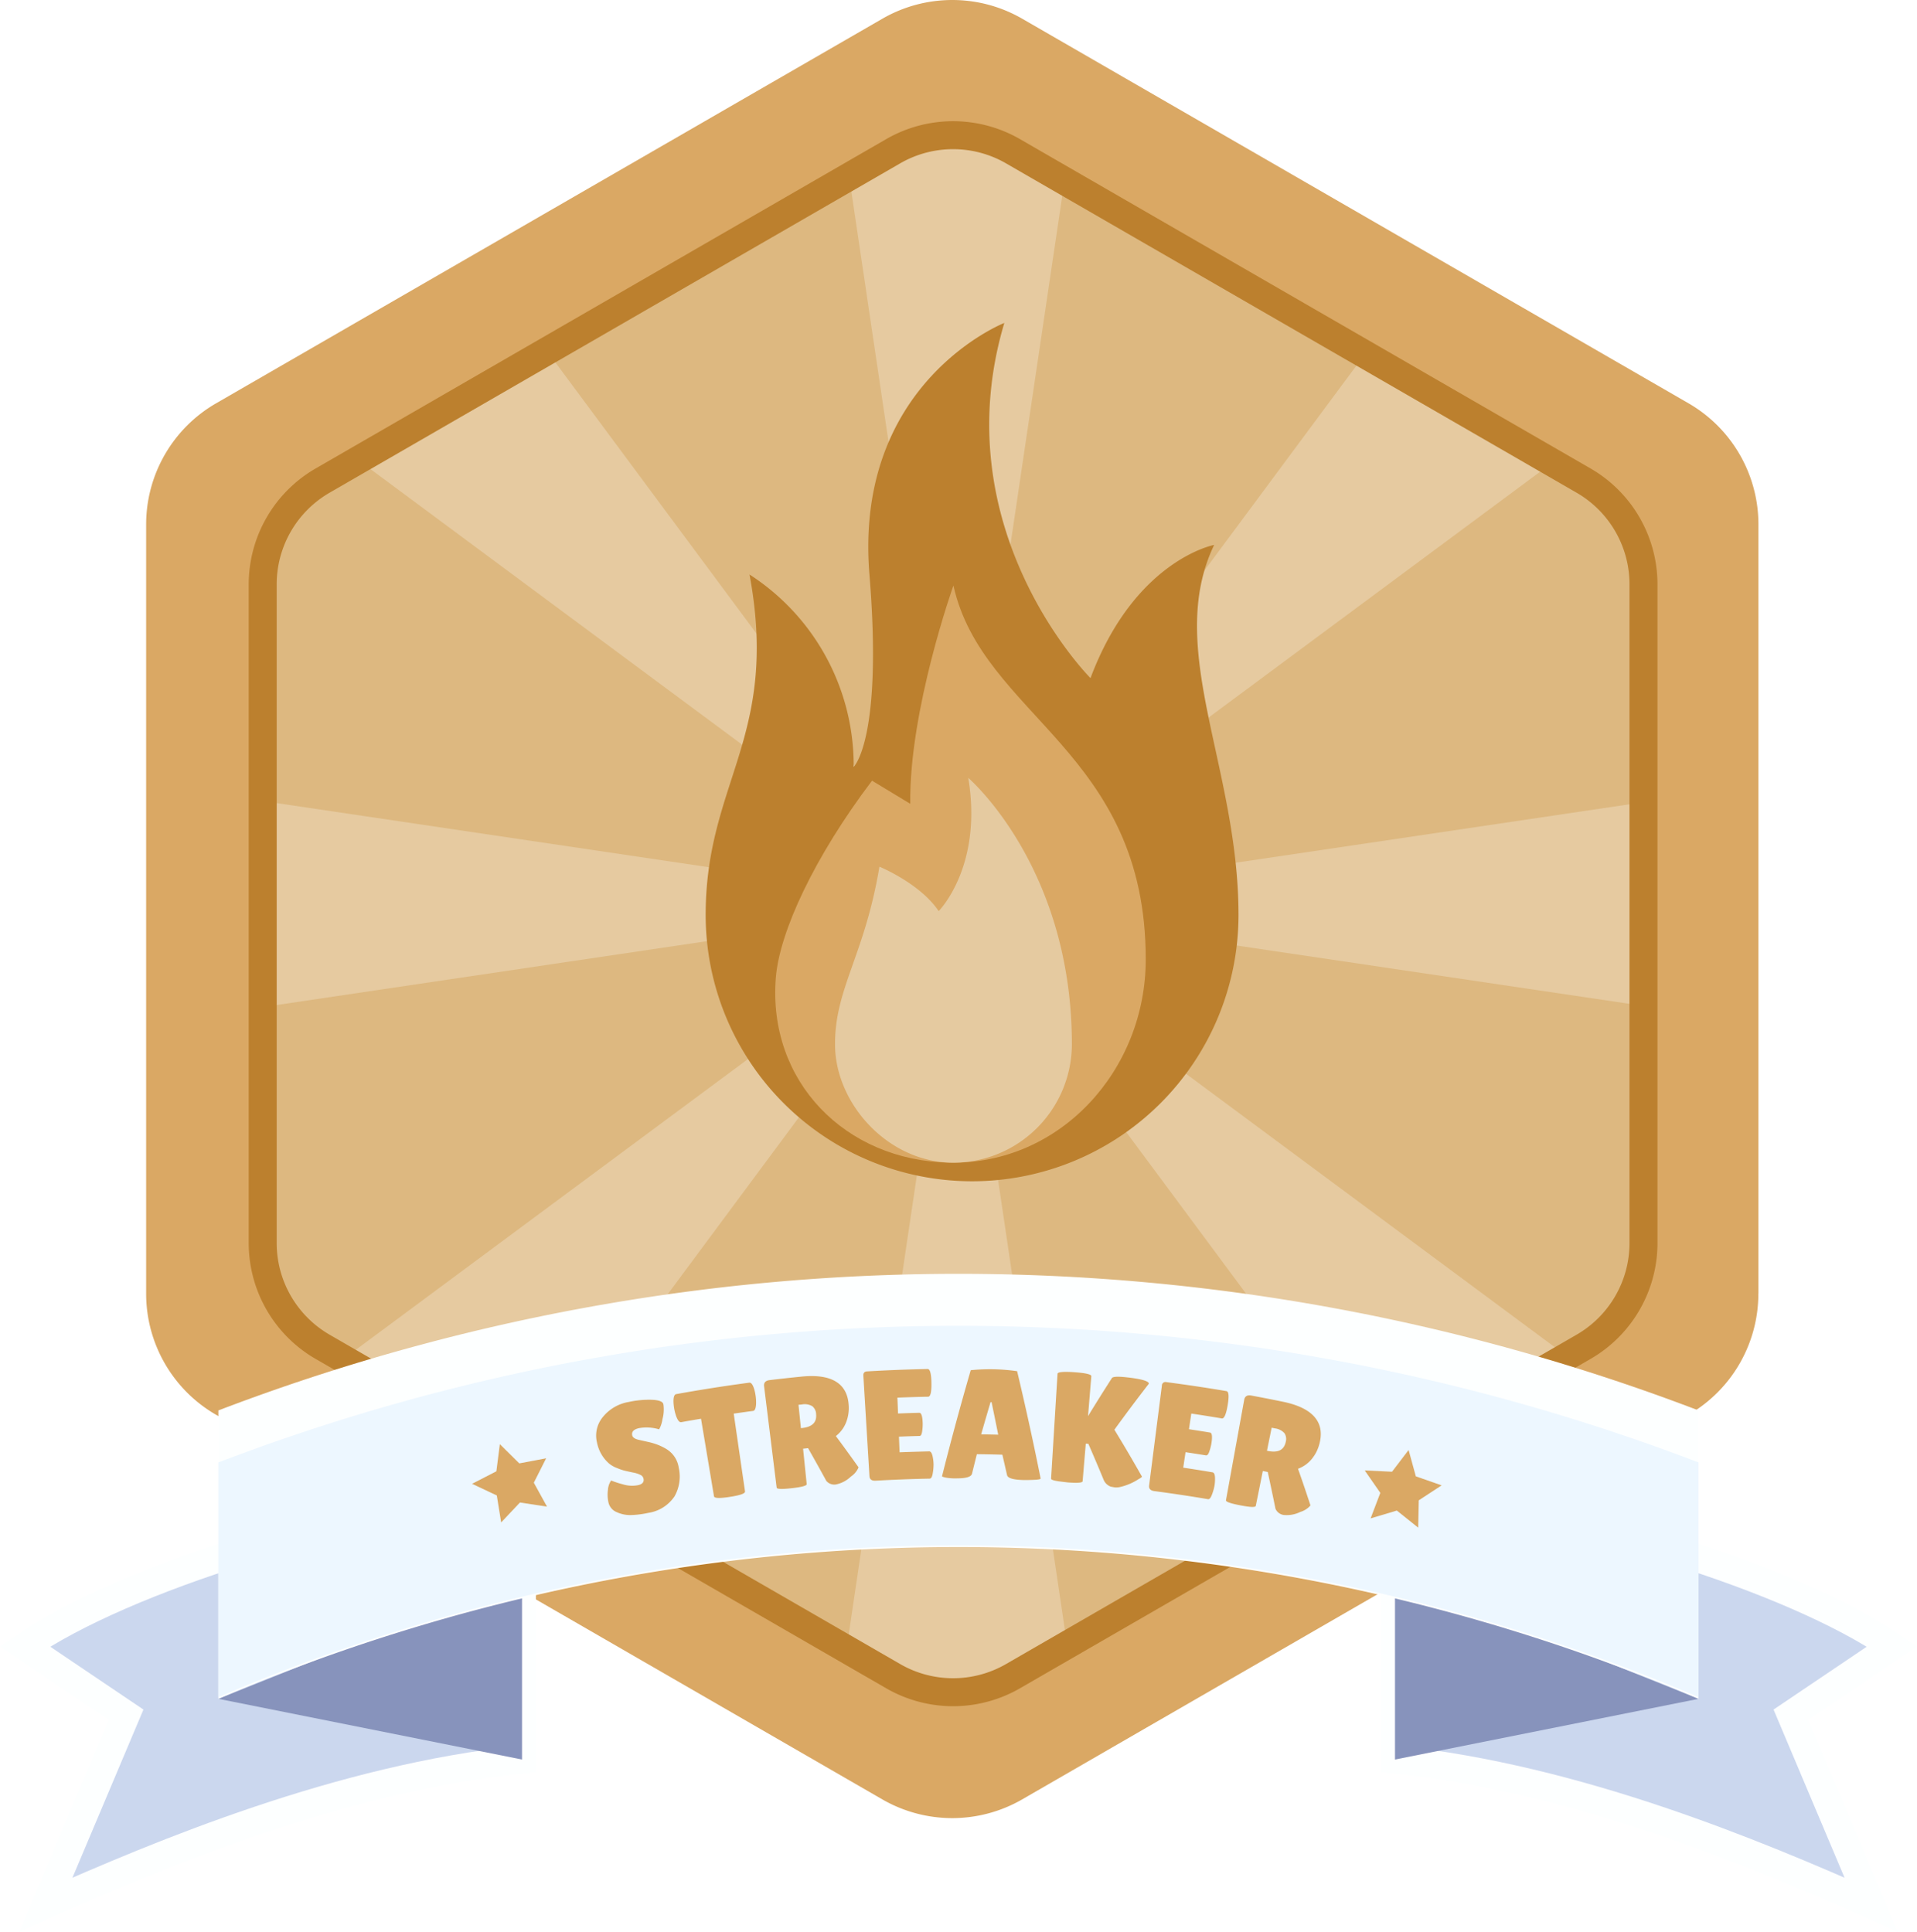 <svg xmlns="http://www.w3.org/2000/svg" xmlns:xlink="http://www.w3.org/1999/xlink" width="205.572" height="207.188" viewBox="0 0 205.572 207.188"><defs><clipPath id="a"><path d="M148.069,118.826V48.175a12.85,12.85,0,0,0-6.424-11.128L80.459,1.722a12.851,12.851,0,0,0-12.849,0L6.424,37.047A12.85,12.85,0,0,0,0,48.175v70.651a12.848,12.848,0,0,0,6.424,11.127L67.61,165.279a12.851,12.851,0,0,0,12.849,0l61.186-35.326a12.848,12.848,0,0,0,6.424-11.127" transform="translate(14082 11345.999)" fill="#ddb880"/></clipPath><filter id="b" x="71.171" y="30.143" width="66.142" height="101.061" filterUnits="userSpaceOnUse"><feOffset dx="2" dy="2" input="SourceAlpha"/><feGaussianBlur stdDeviation="1.5" result="c"/><feFlood flood-color="#daa864" flood-opacity="0.349"/><feComposite operator="in" in2="c"/><feComposite in="SourceGraphic"/></filter></defs><g transform="translate(-13882.713 -11836.372)"><path d="M172.895,138.749v-82.5a15,15,0,0,0-7.5-12.994L93.949,2.01a15.005,15.005,0,0,0-15,0L7.5,43.259A15,15,0,0,0,0,56.252v82.5a15,15,0,0,0,7.5,12.993l71.444,41.249a15.005,15.005,0,0,0,15,0l71.444-41.249a15,15,0,0,0,7.5-12.993" transform="translate(13898.385 11836.371)" fill="#daa864"/><path d="M148.069,118.826V48.175a12.85,12.85,0,0,0-6.424-11.128L80.459,1.722a12.851,12.851,0,0,0-12.849,0L6.424,37.047A12.85,12.85,0,0,0,0,48.175v70.651a12.848,12.848,0,0,0,6.424,11.127L67.61,165.279a12.851,12.851,0,0,0,12.849,0l61.186-35.326a12.848,12.848,0,0,0,6.424-11.127" transform="translate(13911.385 11850.871)" fill="#ddb880"/><g transform="translate(-170.615 504.372)" clip-path="url(#a)"><g transform="translate(14069 11342)" opacity="0.25"><path d="M10277,2609.646l-12.906,86.962h25.813Z" transform="translate(-10190.033 -2522.682)" fill="#fff"/><path d="M10313.309,2609.639l52.364,70.618,18.252-18.253Z" transform="translate(-10226.347 -2522.677)" fill="#fff"/><path d="M10114.624,2609.639l-52.365,70.618L10044.006,2662Z" transform="translate(-10027.661 -2522.677)" fill="#fff"/><path d="M10277,2364.971l-12.906-86.962h25.813Z" transform="translate(-10190.033 -2278.009)" fill="#fff"/><path d="M10313.309,2410.962l52.364-70.618,18.252,18.252Z" transform="translate(-10226.347 -2323.999)" fill="#fff"/><path d="M10114.624,2410.962l-52.365-70.618-18.253,18.252Z" transform="translate(-10027.661 -2323.999)" fill="#fff"/><path d="M10313.309,2573.333l86.962,12.907v-25.813Z" transform="translate(-10226.347 -2486.369)" fill="#fff"/><path d="M10068.641,2573.333l-86.962,12.907v-25.813Z" transform="translate(-9981.679 -2486.369)" fill="#fff"/></g></g><path d="M148.069,118.826V48.175a12.85,12.85,0,0,0-6.424-11.128L80.459,1.722a12.851,12.851,0,0,0-12.849,0L6.424,37.047A12.85,12.85,0,0,0,0,48.175v70.651a12.848,12.848,0,0,0,6.424,11.127L67.61,165.279a12.851,12.851,0,0,0,12.849,0l61.186-35.326a12.848,12.848,0,0,0,6.424-11.127" transform="translate(13910.885 11850.871)" fill="none" stroke="#bc802e" stroke-width="3"/><g transform="translate(-2157.544 5977.21)"><g transform="matrix(1, 0, 0, 1, 16040.26, 5859.16)" filter="url(#b)"><path d="M97.1,63.489a28.57,28.57,0,0,0,28.57,28.57h0a28.57,28.57,0,0,0,28.57-28.57c0-15.872-7.936-28.57-2.611-39.681,0,0-8.5,1.587-13.261,14.285,0,0-15.872-15.872-9.241-38.094,0,0-16.155,6.349-14.465,26.983,1.449,17.694-1.689,20.634-1.689,20.634a24.369,24.369,0,0,0-11.169-20.634C105.039,44.442,97.1,49.2,97.1,63.489Z" transform="translate(-23.43 32.64)" fill="#bc802e"/></g><path d="M189.443,207.822c0,11.884-9.176,22.029-21.058,21.8-11.182-.215-19.5-8.723-18.612-19.836.4-4.96,4.166-13,10.317-21.13l4.1,2.48c-.133-10.052,4.629-23.412,4.629-23.412C171.948,181.8,189.443,185.448,189.443,207.822Z" transform="translate(15973.68 5754.238)" fill="#daa864"/><path d="M190.141,292.006c-1.587,9.524-4.762,12.991-4.762,19.047,0,6.349,5.685,12.7,12.7,12.7h0a12.738,12.738,0,0,0,12.7-12.835c-.053-18.971-11.11-28.434-11.11-28.434,1.587,9.524-3.174,14.285-3.174,14.285C194.506,293.793,190.141,292.006,190.141,292.006Z" transform="translate(15944.422 5660.113)" fill="#e5caa0"/></g><g transform="translate(-99.041)"><g transform="translate(-2051.603 5970.529)"><g transform="translate(16036.028 6025.617)"><path d="M2330.821,1200.749l8.6-20.37-10.852-7.323c10.853-7.407,33.916-14.462,53.3-16.816v28.939C2362.352,1187.22,2343.191,1195.267,2330.821,1200.749Z" transform="translate(-2328.572 -1156.24)" fill="#cbd7ee" stroke="#fdffff" stroke-width="3"/></g><path d="M2377.7,1191.543l32.559,6.512v-19.535Z" transform="translate(13679.078 4856.507)" fill="#8793bc"/><g transform="translate(16182.952 6025.617)"><path d="M2727.52,1200.749l-8.6-20.37,10.853-7.323c-10.853-7.407-33.915-14.462-53.305-16.816v28.939C2695.989,1187.22,2715.149,1195.267,2727.52,1200.749Z" transform="translate(-2676.464 -1156.24)" fill="#cbd7ee" stroke="#fdffff" stroke-width="3"/></g><path d="M2709.023,1191.543l-32.559,6.512v-19.535Z" transform="translate(13506.487 4856.507)" fill="#8793bc"/><path d="M2536.421,1116.076a222.263,222.263,0,0,0-158.725,0v30.931a201.586,201.586,0,0,1,158.725,0Z" transform="translate(13679.078 4901.043)" fill="#fdffff"/><path d="M2536.421,1134.227a222.264,222.264,0,0,0-158.725,0V1159.4a201.586,201.586,0,0,1,158.725,0Z" transform="translate(13679.078 4888.468)" fill="#edf7ff"/></g><g transform="translate(5342.75 9122.816)"><g transform="translate(8702.938 2860.395)"><path d="M8704.54,2904.4a10.442,10.442,0,0,0,1.269.413,3.315,3.315,0,0,0,1.6.091c.48-.1.684-.335.605-.7a.582.582,0,0,0-.3-.391,3,3,0,0,0-.844-.272c-.4-.084-.705-.151-.907-.2a6.857,6.857,0,0,1-.833-.293,2.881,2.881,0,0,1-.849-.5,4.025,4.025,0,0,1-1.254-2.207,3.12,3.12,0,0,1,.584-2.7,4.544,4.544,0,0,1,2.837-1.668,10.072,10.072,0,0,1,2.434-.231c.761.027,1.178.18,1.255.45.006.033.013.065.019.1a3.939,3.939,0,0,1-.111,1.535,3.16,3.16,0,0,1-.357,1.087,4.677,4.677,0,0,0-2.123-.136c-.592.123-.846.385-.763.778.052.241.315.408.784.5q.152.037.439.1t.656.148a7.053,7.053,0,0,1,.813.248,6.158,6.158,0,0,1,.966.469,2.813,2.813,0,0,1,1.329,2,4.309,4.309,0,0,1-.451,3.078,4.11,4.11,0,0,1-2.806,1.773,9.861,9.861,0,0,1-1.84.234,3.427,3.427,0,0,1-1.554-.313,1.468,1.468,0,0,1-.875-1,3.85,3.85,0,0,1-.065-1.392A1.993,1.993,0,0,1,8704.54,2904.4Z" transform="translate(-8702.939 -2892.448)" fill="#daa864"/><path d="M8799.629,2887.723c.033.223-.5.41-1.611.583s-1.679.158-1.717-.063q-.694-4.158-1.391-8.316-1.058.177-2.118.368-.3.053-.562-.683a5.387,5.387,0,0,1-.19-.734,5.128,5.128,0,0,1-.082-.753c-.011-.522.088-.8.29-.838q3.908-.705,7.837-1.228.306-.04.534.709a5.3,5.3,0,0,1,.2,1.5q-.025.783-.326.822-1.039.138-2.075.289Q8799.022,2883.551,8799.629,2887.723Z" transform="translate(-8783.67 -2874.6)" fill="#daa864"/><path d="M8900.834,2880.05c.017.179-.507.32-1.573.441s-1.627.109-1.648-.058q-.675-5.433-1.347-10.868c-.049-.389.15-.611.6-.665q1.726-.207,3.458-.379c3.182-.312,4.856.742,5.01,3.027a4.2,4.2,0,0,1-.285,1.916,3.456,3.456,0,0,1-1.087,1.44q1.239,1.668,2.435,3.356a2.252,2.252,0,0,1-.82.984,3.236,3.236,0,0,1-1.617.851,1.118,1.118,0,0,1-1.021-.383q-.961-1.761-1.957-3.509l-.535.055Zm-.879-8.5.258,2.506.087-.009c1.11-.113,1.626-.6,1.544-1.484a1.134,1.134,0,0,0-.412-.864,1.592,1.592,0,0,0-1.1-.187Z" transform="translate(-8878.261 -2867.717)" fill="#daa864"/><path d="M9016.646,2865.085c.224,0,.346.384.363,1.167a5.083,5.083,0,0,1-.06.833c-.044.321-.135.482-.273.486q-1.107.029-2.213.073.035.839.067,1.678c1.058-.042,2.113-.073,3.173-.1q.292-.005.407.732a4.346,4.346,0,0,1,.064.679,5.73,5.73,0,0,1-.085.934q-.092.573-.327.578-2.9.059-5.789.222-.642.037-.674-.482-.327-5.389-.654-10.78c-.017-.291.112-.444.391-.461q3.25-.189,6.5-.255.384-.008.409,1.479t-.349,1.493q-1.652.033-3.3.1.035.848.067,1.7Q9015.505,2865.115,9016.646,2865.085Z" transform="translate(-8981.996 -2860.395)" fill="#daa864"/><path d="M9109.787,2872.383c-.979-.041-1.506-.212-1.574-.528q-.248-1.091-.5-2.183-1.368-.038-2.736-.054-.261,1.038-.516,2.078c-.072.347-.613.514-1.63.516a5.851,5.851,0,0,1-1.2-.085q-.39-.088-.39-.139,1.43-5.7,3.079-11.378a20.484,20.484,0,0,1,4.975.106q1.367,5.747,2.521,11.513c0,.079-.266.125-.788.144S9110.092,2872.4,9109.787,2872.383Zm-4.35-4.892q.914.012,1.83.036-.349-1.748-.714-3.494l-.106,0Q9105.932,2865.759,9105.438,2867.491Z" transform="translate(-9064.156 -2860.489)" fill="#daa864"/><path d="M9230.255,2875.367c-.014.168-.549.205-1.606.128l-.943-.116c-.562-.082-.839-.177-.833-.289q.344-5.624.691-11.249c.011-.189.622-.25,1.832-.164s1.808.236,1.792.425q-.177,2.142-.354,4.285,1.254-2.054,2.563-4.088c.1-.147.589-.181,1.471-.089,1.606.168,2.436.4,2.489.667a.188.188,0,0,1-.027.065q-1.881,2.431-3.669,4.9,1.534,2.509,2.964,5.045a1.48,1.48,0,0,1-.354.245,6.17,6.17,0,0,1-1.947.842,1.9,1.9,0,0,1-.653.049l-.4-.075a1.323,1.323,0,0,1-.777-.77q-.79-1.915-1.623-3.823l-.277-.022Q9230.423,2873.35,9230.255,2875.367Z" transform="translate(-9178.092 -2863.337)" fill="#daa864"/><path d="M9346.24,2880.792q.331.054.141,1.214a5.345,5.345,0,0,1-.215.807c-.1.307-.225.448-.362.426q-1.1-.178-2.191-.342c-.082.554-.166,1.107-.248,1.661q1.572.234,3.142.5c.193.033.283.3.268.795a4.208,4.208,0,0,1-.064.679,5.326,5.326,0,0,1-.259.9c-.131.363-.275.532-.431.506q-2.865-.484-5.741-.864-.64-.084-.573-.6.684-5.357,1.369-10.712a.378.378,0,0,1,.471-.38q3.234.422,6.455.966.375.064.125,1.529t-.623,1.4q-1.635-.276-3.273-.521c-.084.559-.166,1.118-.251,1.678Q9345.11,2880.608,9346.24,2880.792Z" transform="translate(-9280.414 -2873.983)" fill="#daa864"/><path d="M9431.511,2902.542c-.036.176-.581.154-1.639-.05s-1.59-.382-1.558-.548q.977-5.387,1.955-10.774.105-.579.77-.457,1.715.319,3.424.672c3.145.655,4.438,2.164,3.9,4.391a4.207,4.207,0,0,1-.849,1.742,3.458,3.458,0,0,1-1.474,1.048q.693,1.965,1.335,3.933a2.271,2.271,0,0,1-1.082.693,3.273,3.273,0,0,1-1.808.327,1.126,1.126,0,0,1-.864-.671q-.4-1.968-.826-3.934l-.531-.108Q9431.891,2900.674,9431.511,2902.542Zm1.7-8.379q-.25,1.234-.5,2.469l.086.018c1.1.224,1.736-.088,1.923-.955a1.141,1.141,0,0,0-.137-.948,1.614,1.614,0,0,0-1-.509Z" transform="translate(-9360.779 -2887.872)" fill="#daa864"/></g></g><path d="M22.1,26.305l1.3,2.627,2.9.421-2.1,2.045.5,2.887L22.1,32.922,19.5,34.286,20,31.4l-2.1-2.045,2.9-.421Z" transform="translate(14005.896 11973.59) rotate(-19)" fill="#daa864"/><path d="M22.1,26.305l1.3,2.627,2.9.421-2.1,2.045.5,2.887L22.1,32.922,19.5,34.286,20,31.4l-2.1-2.045,2.9-.421Z" transform="translate(14116.133 11961.852) rotate(11)" fill="#daa864"/></g></g></svg>